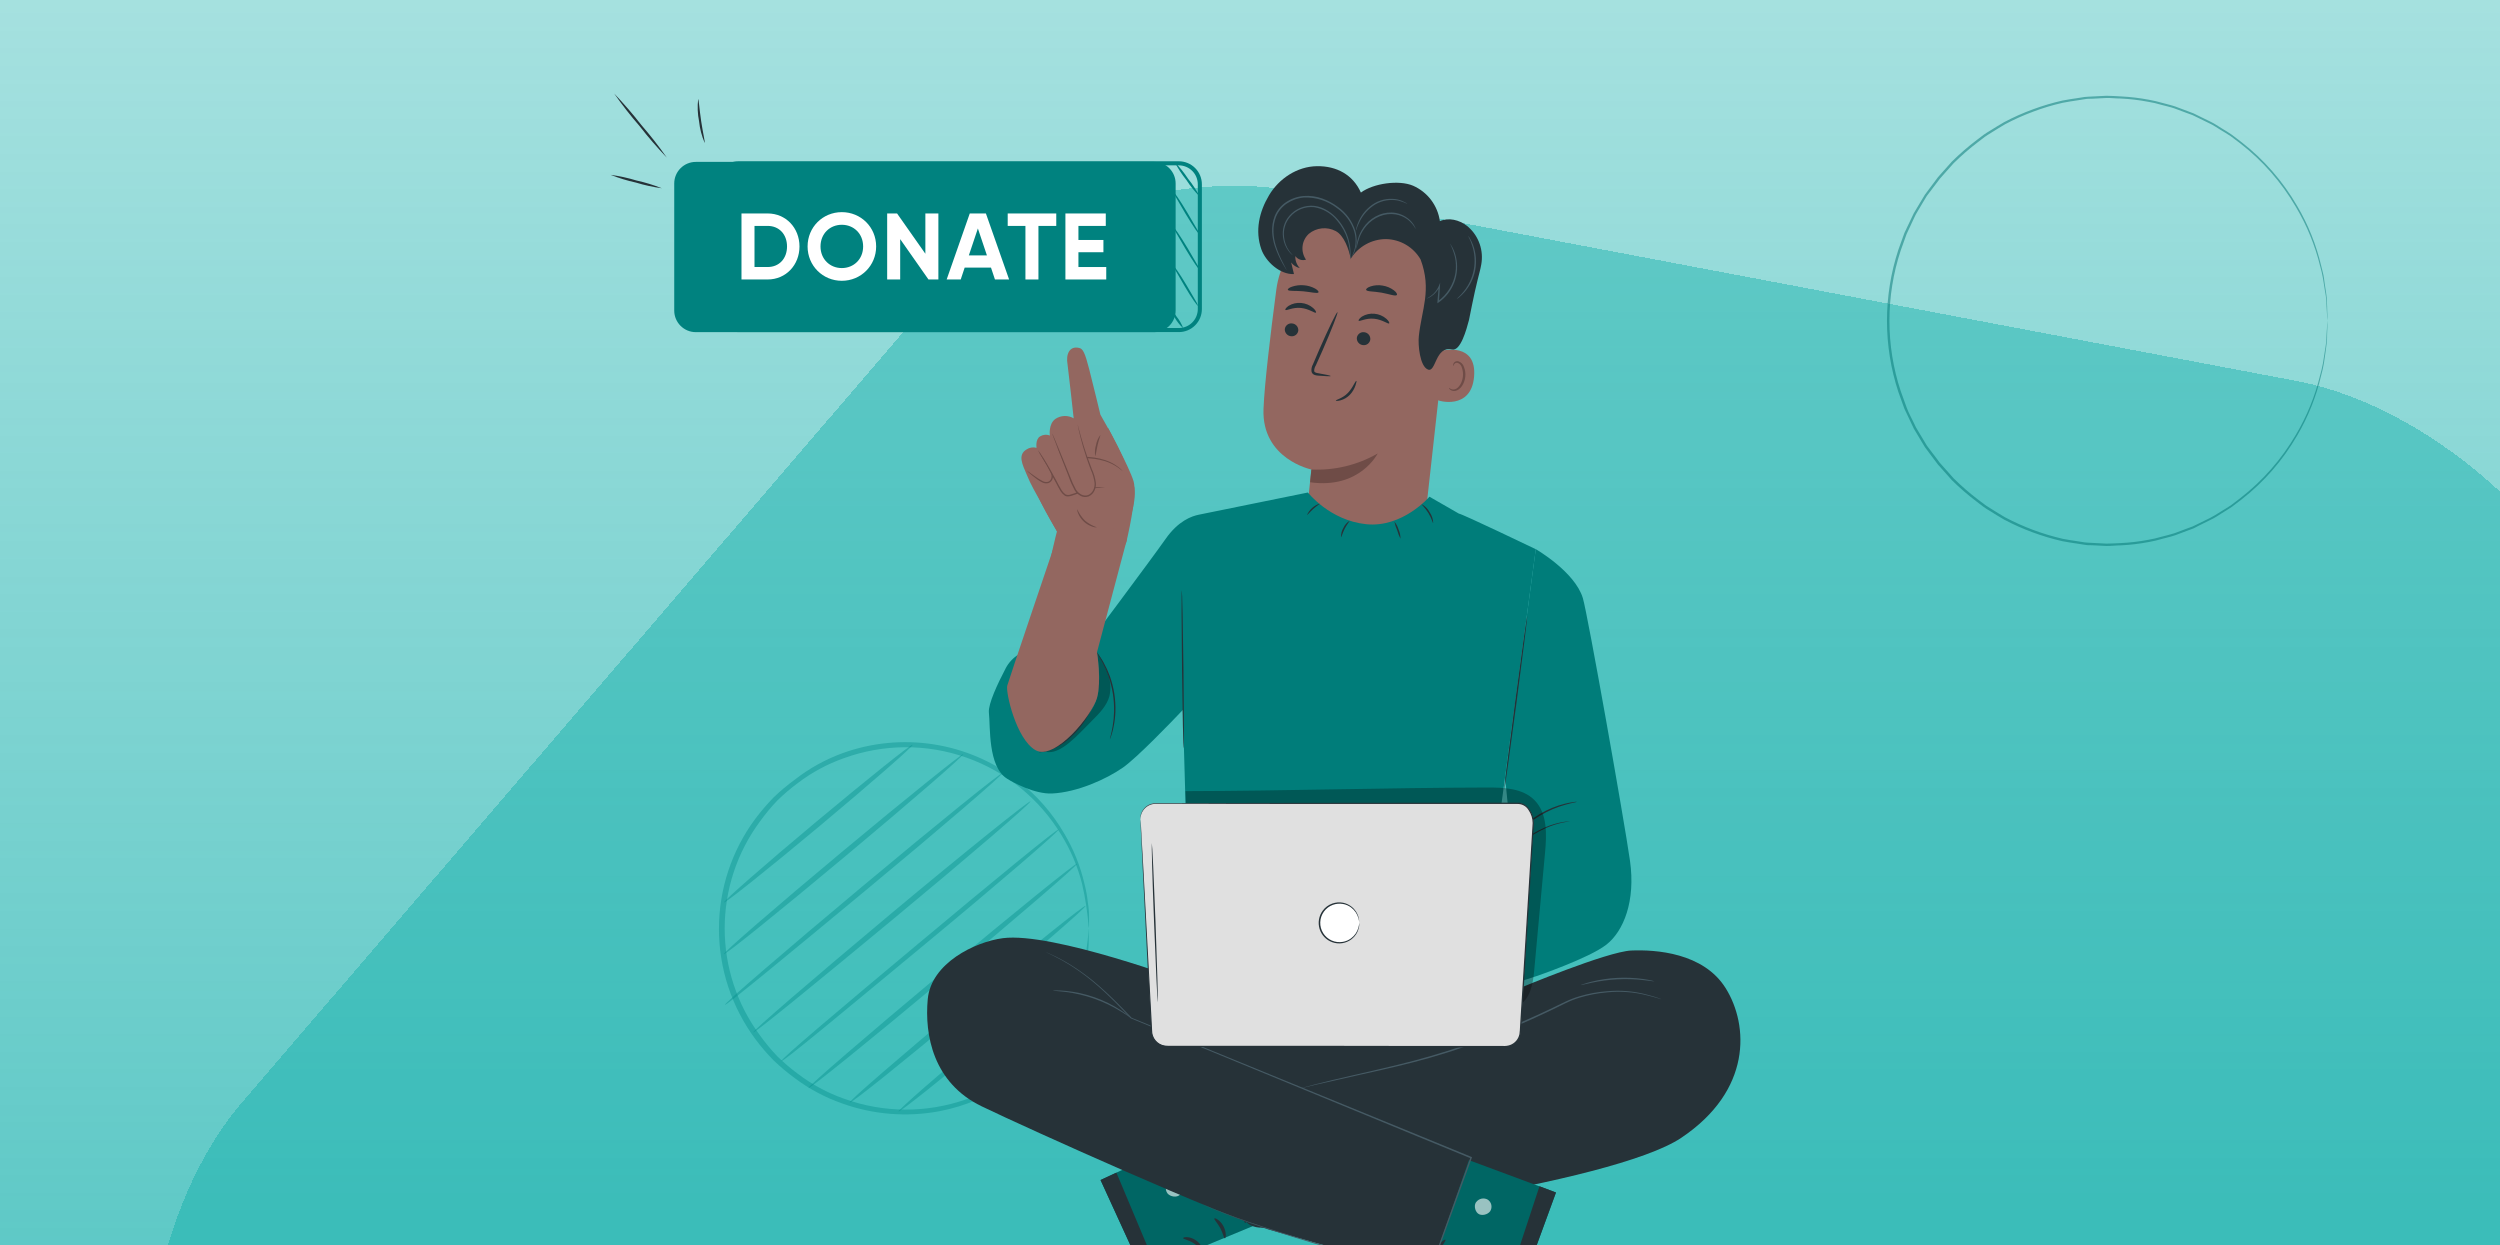 <svg fill="none" height="130" viewBox="0 0 261 130" width="261" xmlns="http://www.w3.org/2000/svg" xmlns:xlink="http://www.w3.org/1999/xlink"><filter id="a" color-interpolation-filters="sRGB" filterUnits="userSpaceOnUse" height="381.204" width="388.061" x="-31.632" y="-27.606"><feFlood flood-opacity="0" result="BackgroundImageFix"/><feColorMatrix in="SourceAlpha" result="hardAlpha" type="matrix" values="0 0 0 0 0 0 0 0 0 0 0 0 0 0 0 0 0 0 127 0"/><feOffset dy="13"/><feGaussianBlur stdDeviation="23.5"/><feComposite in2="hardAlpha" operator="out"/><feColorMatrix type="matrix" values="0 0 0 0 0.059 0 0 0 0 0.239 0 0 0 0 0.424 0 0 0 0.04 0"/><feBlend in2="BackgroundImageFix" mode="normal" result="effect1_dropShadow_340_1803"/><feBlend in="SourceGraphic" in2="effect1_dropShadow_340_1803" mode="normal" result="shape"/></filter><linearGradient id="b" gradientUnits="userSpaceOnUse" x1="367" x2="367" y1="-15" y2="408"><stop offset="0" stop-color="#00a9a5" stop-opacity=".32"/><stop offset=".461" stop-color="#00a9a5" stop-opacity=".736"/><stop offset="1" stop-color="#00a9a5"/></linearGradient><clipPath id="c"><path d="m0 0h261v130h-261z"/></clipPath><clipPath id="d"><path d="m-4-1h268v145h-268z"/></clipPath><g clip-path="url(#c)"><g clip-path="url(#d)"><path d="m0 0h268v145h-268z" fill="#fff" transform="translate(-4 -1)"/><path d="m-15-15h764v423h-764z" fill="url(#b)"/><g filter="url(#a)"><path d="m230.006 278.895c-8.838 10.303-27.052 16.722-40.417 14.126l-104.718-19.833c-13.364-2.595-27.985-15.169-32.383-27.993l-35.16-100.868c-4.527-12.899-.933-31.891 7.905-42.195l69.558-81.034c8.838-10.303 27.052-16.722 40.416-14.127l104.718 19.833c13.365 2.595 27.985 15.169 32.384 27.993l35.16 100.868c4.526 12.898.932 31.89-7.905 42.194z" fill="#00a9a5" fill-opacity=".38" shape-rendering="crispEdges"/></g></g><path d="m242.991 33.48s0-.127-.033-.381l-.07-1.103c0-.243-.027-.518-.043-.816-.016-.298-.097-.623-.146-.976s-.114-.734-.178-1.136c-.078-.431-.177-.859-.298-1.28-.535-2.186-1.392-4.276-2.541-6.2-1.499-2.566-3.468-4.813-5.801-6.619l-.989-.745c-.346-.232-.708-.447-1.081-.673-.373-.226-.719-.474-1.114-.656l-1.184-.579-.6-.292-.633-.232-1.286-.48c-.433-.149-.892-.243-1.341-.364-.452-.138-.913-.245-1.379-.32-.951-.181-1.914-.296-2.881-.342-.492 0-.989-.066-1.487-.055l-1.508.077c-.254 0-.508 0-.762.05l-.763.121c-.503.083-1.022.143-1.53.254-1.032.232-2.047.536-3.038.91-1.019.374-2.013.818-2.973 1.329-.482.27-.941.579-1.417.866-.232.154-.481.281-.703.452l-.67.513c-.908.688-1.771 1.437-2.584 2.239l-1.157 1.302-.292.331-.265.353-.541.712-.54.712-.46.767-.459.772-.227.386-.195.403-.773 1.655-.616 1.721c-1.568 4.758-1.568 9.909 0 14.666.21.552.416 1.147.621 1.721.206.574.514 1.103.773 1.655l.195.408.227.386.46.767.459.767.541.717.54.712.26.353.292.325 1.157 1.302c.812.805 1.675 1.555 2.584 2.245l.676.507c.221.176.47.303.702.458.476.287.936.596 1.417.866 1.902 1.004 3.923 1.757 6.012 2.239.508.11 1.027.171 1.535.254l.757.121c.254.033.508.033.762.05l1.509.077c.497 0 .994-.039 1.486-.055.967-.046 1.93-.16 2.882-.342.465-.078.926-.185 1.378-.32.455-.121.909-.221 1.347-.364l1.281-.48.632-.232.6-.292 1.184-.579c.383-.199.754-.418 1.114-.656.362-.226.73-.441 1.081-.673l.984-.75c2.335-1.805 4.306-4.053 5.807-6.619 1.148-1.933 2.003-4.033 2.535-6.227.121-.419.22-.845.298-1.274.064-.403.124-.783.178-1.136s.113-.678.146-.976c.032-.298.032-.552.043-.816.033-.48.054-.85.07-1.103.017-.254.033-.381.033-.381v.381c0 .254-.027.629-.043 1.103 0 .248 0 .551-.033.822-.032.27-.086.629-.13.982-.043.353-.108.739-.167 1.147-.075.431-.17.858-.287 1.28-.514 2.209-1.358 4.324-2.503 6.271-1.498 2.59-3.473 4.861-5.817 6.685l-.995.761c-.346.237-.713.452-1.081.684-.368.232-.724.48-1.124.662l-1.19.59-.605.314-.638.237-1.292.485c-.444.154-.903.248-1.357.375-.458.139-.924.249-1.395.331-.962.184-1.936.3-2.914.347-.492 0-.995.072-1.498.066l-1.524-.077c-.26 0-.541 0-.773-.05l-.768-.121c-.514-.083-1.038-.143-1.552-.254-1.043-.237-2.071-.543-3.076-.916-1.03-.378-2.034-.825-3.006-1.34-.492-.27-.956-.585-1.438-.877-.246-.139-.484-.292-.713-.458l-.681-.518c-.921-.694-1.795-1.449-2.617-2.261l-1.173-1.318-.298-.331-.265-.359-.54-.717-.541-.728-.465-.772-.465-.778-.232-.392-.195-.414-.784-1.655c-.21-.579-.416-1.164-.627-1.743-1.585-4.817-1.585-10.031 0-14.848l.627-1.743.784-1.655.2-.414.233-.392.465-.778.465-.772.54-.723.541-.723.265-.358.292-.331c.394-.436.784-.877 1.173-1.313.823-.812 1.697-1.57 2.617-2.267l.681-.518c.227-.171.475-.303.713-.458.482-.287.952-.601 1.438-.872.972-.515 1.976-.963 3.006-1.34 1.005-.372 2.033-.678 3.076-.916.514-.11 1.038-.171 1.552-.254l.768-.121c.254-.033.513-.033.767-.05l1.525-.077c.508 0 1.006.044 1.503.066.978.048 1.952.164 2.914.347.47.083.936.192 1.395.325.454.132.913.226 1.351.375l1.298.485.638.243.605.298 1.195.585c.4.188.751.452 1.119.667s.735.447 1.081.684l.995.761c2.343 1.821 4.318 4.088 5.817 6.674 1.145 1.942 1.991 4.051 2.509 6.255.097.458.243.877.286 1.285.044.408.114.789.168 1.147.054.358.103.678.13.982.027.303 0 .552.032.816 0 .485.032.855.043 1.103s-.005.381-.005.381z" fill="#007573" fill-opacity=".5"/><g fill="#008c89" fill-opacity=".4"><path d="m113.664 96.894c-.114-1.565-.348-3.119-.702-4.648-.457-1.78-1.179-3.482-2.14-5.049-2.267-3.771-5.776-6.636-9.925-8.102-4.149-1.466-8.678-1.443-12.812.066-1.714.606-3.323 1.475-4.77 2.575-.754.556-1.469 1.163-2.14 1.817-.668.699-1.286 1.444-1.85 2.229-2.382 3.228-3.668 7.134-3.668 11.145s1.285 7.918 3.668 11.146c.564.785 1.182 1.53 1.85 2.229.671.654 1.386 1.261 2.14 1.817 1.447 1.099 3.057 1.968 4.77 2.574 4.133 1.509 8.663 1.533 12.812.066 4.149-1.466 7.658-4.331 9.925-8.102.961-1.566 1.683-3.268 2.14-5.049.354-1.528.588-3.082.702-4.647.012.104.012.208 0 .312v.914c.002.497-.039.993-.123 1.482-.071.674-.194 1.341-.368 1.995-.423 1.816-1.122 3.556-2.073 5.16-1.392 2.366-3.272 4.409-5.514 5.992-2.243 1.584-4.797 2.672-7.492 3.192-3.407.644-6.925.363-10.187-.813-1.767-.62-3.428-1.507-4.926-2.631-.784-.573-1.529-1.199-2.229-1.872-.687-.697-1.324-1.442-1.906-2.229-2.461-3.324-3.788-7.35-3.788-11.486 0-4.135 1.328-8.162 3.788-11.485.588-.782 1.224-1.527 1.906-2.229.7-.673 1.445-1.299 2.229-1.872 1.5-1.17 3.174-2.099 4.96-2.753 3.047-1.108 6.325-1.427 9.528-.928 3.204.499 6.229 1.8 8.794 3.782 1.972 1.522 3.626 3.415 4.871 5.573.95 1.604 1.65 3.344 2.073 5.16.174.662.297 1.336.368 2.017.083.49.124.986.122 1.482v.914c-.002.086-.014.172-.033.256z"/><path d="m110.532 86.596c.1.123-6.297 5.64-14.3 12.26-8.002 6.62-14.567 12.104-14.667 11.925s6.297-5.573 14.3-12.26c8.002-6.687 14.567-12.082 14.667-11.926z"/><path d="m112.46 90.162c.1.123-6.108 5.461-13.854 11.937-7.746 6.475-14.121 11.624-14.222 11.502-.1-.123 6.096-5.472 13.854-11.948 7.757-6.475 14.099-11.614 14.221-11.491z"/><path d="m113.341 94.565c.111.123-5.328 4.826-12.127 10.51-6.798 5.684-12.404 10.187-12.505 10.031-.1-.157 5.327-4.826 12.127-10.511 6.798-5.684 12.404-10.153 12.505-10.03z"/><path d="m113.664 99.457c.1.123-4.258 3.935-9.741 8.515-5.484 4.581-10.031 8.192-10.12 8.07-.089-.123 4.258-3.935 9.752-8.515 5.495-4.581 10.02-8.192 10.109-8.07z"/><path d="m107.59 83.653c.111.123-6.298 5.64-14.289 12.26-7.991 6.621-14.578 12.004-14.678 11.881-.1-.122 6.297-5.639 14.3-12.327 8.003-6.687 14.567-11.937 14.668-11.814z"/><path d="m104.658 80.711c.101.123-6.308 5.64-14.299 12.26-7.991 6.62-14.567 12.059-14.678 11.936-.112-.122 6.297-5.639 14.3-12.326 8.002-6.687 14.567-11.992 14.678-11.87z"/><path d="m100.568 78.727c.1.123-5.405 4.893-12.316 10.666-6.91 5.773-12.572 10.343-12.684 10.22-.112-.123 5.405-4.904 12.316-10.666 6.91-5.762 12.583-10.309 12.683-10.22z"/><path d="m95.285 77.746c.1.123-4.235 3.912-9.674 8.459-5.439 4.547-9.953 8.136-10.031 8.014-.078-.123 4.224-3.912 9.674-8.459 5.45-4.547 9.931-8.136 10.031-8.014z"/></g><path d="m151.157 32.758-2.291 20.641c-.391 3.511-1.682 8.587-7.202 7.72-4.734-1.117-5.446-5.817-5.078-9.093.173-1.553.314-2.85.323-3.009 0 0-5.199-1.079-4.999-6.323.097-2.532.717-7.737 1.335-12.437.32-2.434 1.546-4.659 3.433-6.231 1.886-1.572 4.295-2.375 6.748-2.251l.506.024c5.434.585 7.966 5.54 7.225 10.957z" fill="#936760"/><path d="m136.909 49.017c2.42.115 4.823-.467 6.923-1.676 0 0-1.856 3.744-7.058 3.008z" fill="#6f4c47"/><path d="m141.838 33.481c.091.118.75-.294 1.62-.206.871.088 1.471.588 1.573.491.053-.047-.032-.25-.294-.485-.35-.302-.786-.486-1.246-.526-.455-.045-.912.058-1.303.294-.274.191-.383.379-.35.432z" fill="#263238"/><path d="m141.652 35.281c-.01.185.051.366.172.506s.291.227.475.244c.09.011.181.005.269-.019.087-.024.168-.066.239-.122.071-.056.13-.126.174-.205.043-.079.071-.166.08-.256.011-.184-.051-.365-.172-.505-.121-.139-.291-.226-.475-.242-.089-.011-.18-.005-.267.019-.087.024-.169.065-.24.121-.07.056-.13.125-.173.204-.044.079-.072.166-.082.256z" fill="#263238"/><path d="m138.923 39.26c0-.047-.488-.159-1.294-.294-.205-.032-.397-.082-.426-.224-.004-.208.054-.413.168-.588l.688-1.535c.956-2.188 1.658-3.991 1.57-4.026-.088-.035-.935 1.703-1.891 3.891-.233.537-.454 1.052-.661 1.544-.144.241-.196.526-.147.803.025.074.068.142.124.197s.124.096.199.121c.112.038.229.059.347.065.812.062 1.318.091 1.323.047z" fill="#263238"/><path d="m142.623 30.258c.062.203.773.144 1.603.294.829.15 1.491.415 1.608.241.056-.085-.053-.294-.314-.485-.346-.258-.75-.428-1.177-.494-.423-.076-.859-.045-1.267.091-.315.109-.477.256-.453.353z" fill="#263238"/><path d="m134.451 30.258c.073.168.773.076 1.596.153.824.076 1.497.268 1.603.112.047-.073-.07-.229-.341-.391-.363-.199-.764-.318-1.176-.35-.422-.039-.847.011-1.247.147-.315.103-.465.247-.435.329z" fill="#263238"/><path d="m150.534 36.616c.091-.035 3.655-.882 3.361 2.694s-3.823 2.541-3.823 2.438.462-5.132.462-5.132z" fill="#936760"/><path d="m151.275 40.483c.017 0 .059.05.161.106.143.076.31.093.465.047.388-.106.756-.679.826-1.323.035-.306.001-.615-.1-.906-.024-.115-.076-.222-.15-.312-.075-.09-.171-.161-.279-.206-.07-.025-.147-.024-.216.002-.07.026-.129.075-.166.139-.056.094-.038.168-.059.173-.021.006-.071-.068-.029-.212.026-.087.082-.162.158-.212.104-.067.23-.09.35-.065.145.042.276.119.382.226.106.106.183.238.224.383.129.322.175.67.135 1.015-.082.721-.505 1.365-1.035 1.47-.098.02-.2.018-.298-.007-.098-.025-.189-.07-.266-.135-.103-.097-.115-.179-.103-.185z" fill="#6f4c47"/><path d="m139.459 41.827c-.027-.094.697-.218 1.267-.812.239-.261.443-.553.606-.868.135-.247.235-.4.273-.382.039.018 0 .191-.088.465-.121.367-.322.702-.588.982-.271.284-.615.488-.994.588-.285.073-.471.059-.476.026z" fill="#263238"/><path d="m134.192 32.355c.091.118.75-.294 1.62-.206s1.47.588 1.573.488c.053-.044-.032-.247-.294-.482-.349-.303-.786-.488-1.247-.526-.454-.045-.911.058-1.302.294-.283.191-.392.379-.35.432z" fill="#263238"/><path d="m134.133 34.352c-.011.185.051.366.172.506.12.14.291.228.475.244.089.012.179.005.265-.018s.167-.064.238-.118c.071-.055.13-.123.174-.2.045-.078.073-.163.085-.252.012-.184-.049-.366-.169-.505-.121-.14-.292-.227-.475-.242-.089-.012-.18-.007-.266.016-.087.023-.168.063-.239.117s-.131.122-.176.2c-.044.078-.073.164-.084.252z" fill="#263238"/><path d="m153.36 33.417c-.262.997-.883 3.27-1.765 3.067-1.764-.4-1.661 2.429-2.514 2.097s-1.053-2.582-.956-3.479c.294-2.803 1.371-4.814.185-8.014-.367-.635-.893-1.164-1.525-1.537s-1.349-.576-2.083-.59c-.739.001-1.466.19-2.111.55-.646.36-1.188.879-1.577 1.508-.182-.979-.694-2.45-1.579-2.903-.443-.231-.944-.327-1.441-.274-.497.052-.967.25-1.353.568-.367.338-.6.797-.654 1.293-.054.496.074.995.36 1.404-.201.065-.418.064-.618-.004-.201-.067-.375-.197-.496-.37-.012.23.023.46.103.676.081.216.205.413.364.579-.362-.081-.684-.29-.905-.588l.294 1.212c-1.471.073-2.968-1.326-3.409-2.594-.667-1.923-.232-3.888.809-5.635 1.041-1.747 2.941-3.006 4.999-3.035 2.059-.029 3.762.897 4.588 2.756 1.3-.965 3.967-1.35 5.452-.715.743.327 1.389.839 1.878 1.486.489.648.805 1.409.916 2.213.912-.409 2.023-.132 2.814.479l.191.159c.53.481.928 1.089 1.159 1.767.23.677.285 1.402.159 2.107-.094.565-.277 1.153-.38 1.609-.347 1.35-.905 4.205-.905 4.205z" fill="#263238"/><path d="m134.98 26.659s-.047-.026-.121-.091c-.108-.093-.207-.198-.294-.312-.336-.424-.549-.933-.614-1.47-.06-.397-.033-.801.077-1.187s.301-.743.561-1.048c.318-.376.723-.669 1.18-.854.457-.184.953-.255 1.443-.205.505.063.988.24 1.414.518.398.25.754.561 1.056.92.513.599.891 1.301 1.109 2.059.146.511.217 1.042.209 1.573 0 .188-.018.332-.033.429-.003.05-.011.099-.026.147.032-.716-.054-1.432-.253-2.12-.227-.741-.607-1.426-1.115-2.011-.598-.734-1.444-1.225-2.379-1.379-.466-.045-.935.022-1.37.196-.434.174-.821.45-1.126.804-.251.29-.437.63-.547.997s-.141.753-.092 1.133c.053.524.241 1.024.547 1.453.221.309.383.438.374.45z" fill="#455a64"/><path d="m134.336 28.223c-.043-.05-.079-.106-.109-.165-.068-.112-.165-.294-.294-.494-.348-.608-.636-1.248-.859-1.911-.15-.464-.238-.945-.262-1.432-.028-.563.061-1.126.262-1.653.235-.584.637-1.085 1.156-1.441.554-.38 1.198-.609 1.867-.665.667-.051 1.336.04 1.965.268.583.21 1.132.508 1.626.882.863.61 1.5 1.487 1.812 2.497.194.684.174 1.412-.056 2.085-.065.179-.148.352-.247.515-.035.057-.074.111-.118.162.117-.224.215-.457.294-.697.201-.663.201-1.372 0-2.035-.318-.978-.947-1.826-1.791-2.414-.987-.764-2.211-1.154-3.458-1.103-.644.055-1.263.275-1.797.638-.495.339-.881.815-1.109 1.37-.198.507-.289 1.05-.267 1.594.018.477.098.949.238 1.406.213.66.484 1.301.809 1.914l.255.509c.033.054.061.111.083.171z" fill="#455a64"/><path d="m152.086 31.208c-.017-.024.315-.268.724-.779.537-.661.9-1.446 1.054-2.284s.095-1.701-.172-2.51c-.203-.624-.426-.971-.4-.982.027-.012.071.074.168.235.133.226.246.465.335.712.303.822.379 1.711.221 2.573-.159.862-.546 1.665-1.121 2.326-.171.199-.36.382-.565.547-.073.065-.155.12-.244.162z" fill="#455a64"/><path d="m148.931 31.179c0-.015.171-.082.441-.276.377-.272.671-.642.85-1.07l.135-.335-.023.362c-.033.488-.071 1.05-.109 1.662l-.115-.065c.487-.351.901-.794 1.216-1.305.315-.511.527-1.079.622-1.671.08-.542.064-1.093-.047-1.629-.118-.492-.293-.969-.523-1.42.026.026.048.054.067.085.058.083.111.17.159.259.18.332.314.686.4 1.053.207.882.145 1.805-.178 2.651s-.892 1.576-1.633 2.095l-.127.088v-.153l.138-1.659.115.026c-.194.443-.514.819-.92 1.082-.11.07-.226.131-.347.179-.039.018-.079.032-.121.041z" fill="#455a64"/><path d="m147.802 23.906c-.21-.377-.491-.709-.827-.979-.37-.278-.802-.463-1.258-.541-.562-.091-1.138-.026-1.665.188-.529.212-1 .546-1.373.976-.304.35-.548.747-.724 1.176-.148.407-.265.825-.35 1.25-.011-.118-.005-.237.018-.353.041-.319.118-.633.229-.935.168-.452.412-.871.721-1.241.384-.453.872-.805 1.423-1.026.554-.224 1.159-.288 1.747-.185.477.092.923.3 1.3.606.252.204.464.455.623.738.042.077.08.157.112.238.013.028.021.058.024.088z" fill="#455a64"/><path d="m146.931 21.283c-.313-.148-.64-.265-.976-.347-.806-.152-1.639-.013-2.353.391-.707.428-1.278 1.05-1.644 1.791-.294.565-.373.956-.4.947-.001-.094.014-.188.045-.277.064-.247.151-.488.258-.72.351-.774.93-1.422 1.659-1.859.748-.429 1.63-.559 2.47-.365.251.063.492.162.715.294.082.037.158.086.226.144z" fill="#455a64"/><path d="m125.74 102.737 32.86.447s9.19-3.847 11.716-3.95 7.538.218 9.855 3.95c2.397 3.858 2.732 10.663-4.652 15.607-7.194 4.817-40.08 9.266-44.589 8.857l-8.304-11.157s-.086-9.143 0-9.578c.085-.435 1.47-4.353 1.47-4.353z" fill="#263238"/><path d="m145.414 118.17 17.03 6.326-7.761 21.223c-1.982-.864-2.038-13.333-2.038-13.333l-11.078-3.606z" fill="#006664"/><path d="m154.124 125.487c.137-.182.336-.306.559-.35s.455-.004.65.112c.187.129.317.325.363.547s.004.454-.116.647c-.256.376-.932.535-1.282.247-.35-.289-.456-.971-.118-1.274" fill="#fff" opacity=".6"/><path d="m162.444 124.496-1.721-.653-6.81 20.644s.064 1.097.77 1.232z" fill="#263238"/><path d="m149.978 131.589c.109 0 .141-.538.394-1.109.253-.57.606-.961.538-1.047-.068-.085-.588.218-.882.883-.294.664-.15 1.294-.05 1.273z" fill="#263238"/><path d="m147.643 130.163c.044.014.256-.371.385-1.065.07-.409.092-.824.065-1.238-.019-.245-.052-.488-.1-.729-.025-.143-.07-.282-.135-.412-.048-.095-.127-.172-.223-.217-.097-.045-.206-.057-.31-.033-.091.025-.175.072-.245.136s-.124.143-.158.232c-.049.134-.08.274-.091.417-.028.247-.033.496-.015.744.033.419.132.83.295 1.218.276.658.588.967.635.941.047-.027-.188-.394-.38-1.032-.112-.372-.175-.757-.188-1.144-.007-.227.005-.455.036-.68.023-.247.091-.438.211-.459.047 0 .062 0 .112.068.044.094.077.193.097.294.051.223.09.449.115.677.042.39.048.784.017 1.176-.047.667-.179 1.085-.123 1.106z" fill="#263238"/><path d="m147.843 130.08c.029-.029-.268-.37-.927-.655-.385-.167-.795-.267-1.214-.295-.25-.012-.5 0-.747.036-.161.006-.318.053-.455.138-.137.084-.25.203-.327.344-.033.095-.038.197-.015.294.024.098.075.187.147.256.104.101.222.186.35.253.224.123.466.212.718.262.418.088.852.07 1.261-.053.703-.212.985-.589.953-.621s-.371.232-1.015.359c-.372.071-.755.061-1.123-.029-.212-.055-.416-.137-.606-.245-.214-.117-.364-.267-.312-.344.053-.076.274-.223.486-.244.221-.037.446-.055.67-.053.386.009.769.07 1.138.183.633.214.98.467 1.018.414z" fill="#263238"/><path d="m131.369 115.547-16.469 7.646 9.411 20.55c1.905-1.017.982-13.454.982-13.454l10.76-4.464z" fill="#006664"/><path d="m123.261 123.525c-.151-.17-.359-.279-.584-.306-.226-.026-.454.031-.64.162-.176.144-.29.35-.318.576s.032.453.168.636c.295.353.968.459 1.294.144.327-.315.38-1.003.018-1.276" fill="#fff" opacity=".6"/><path d="m114.891 123.19 1.662-.77 8.413 20.032s.021 1.097-.67 1.288z" fill="#263238"/><path d="m125.537 130.571c-.103.045-.379-.438-.926-.785s-1.091-.414-1.094-.526.647-.227 1.302.206c.656.432.818 1.085.718 1.105z" fill="#263238"/><path d="m127.875 129.283c-.112 0-.182-.526-.482-1.073s-.68-.912-.615-1.003.612.171.956.824c.344.652.241 1.264.141 1.252z" fill="#263238"/><path d="m130.089 127.666c-.041.02-.294-.35-.464-1.032-.106-.402-.161-.815-.165-1.23-.001-.244.014-.489.044-.732.011-.145.044-.288.1-.423.04-.1.112-.183.205-.236s.201-.074.307-.058c.093.016.181.055.257.113.075.058.135.133.175.219.06.14.099.287.115.438.047.244.071.492.073.741.002.418-.062.834-.188 1.232-.223.68-.523 1.015-.559.988-.035-.026.153-.405.294-1.058.083-.379.115-.766.097-1.153-.01-.228-.039-.454-.088-.676-.041-.241-.123-.43-.247-.441-.047 0-.062 0-.106.076-.035.095-.059.193-.07.294-.035.227-.055.456-.062.685-.013.394.011.788.074 1.177.114.664.264 1.076.208 1.076z" fill="#263238"/><path d="m129.886 127.613c-.032-.029.236-.394.868-.726.597-.309 1.268-.446 1.938-.397.161-.007.321.027.465.1.144.074.266.183.355.317.04.093.052.195.036.294-.016.1-.06.192-.127.268-.096.108-.207.202-.329.279-.214.141-.448.248-.694.318-.41.119-.844.136-1.262.047-.717-.159-1.029-.521-1-.547.03-.027.389.206 1.041.294.377.042.758.002 1.118-.118.209-.069.407-.168.588-.294.203-.132.344-.294.294-.364-.063-.069-.141-.123-.227-.159-.086-.035-.179-.052-.273-.047-.225-.022-.451-.022-.676 0-.384.036-.76.127-1.118.27-.632.224-.958.518-.997.465z" fill="#263238"/><path d="m124.105 102.563s-14.192-5.293-19.409-4.617c-2.921.385-7.488 2.615-7.838 6.358-.35 3.744.568 8.752 5.617 11.19 5.05 2.438 25.206 11.484 29.996 12.875 4.791 1.391 16.719 4.655 16.719 4.655l4.534-12.939s-24.746-8.57-26.052-9.529c-1.306-.958-4.614-2.261-4.614-2.261z" fill="#263238"/><path d="m173.442 104.319-.1-.024-.294-.088c-.25-.073-.62-.182-1.102-.294-1.361-.345-2.771-.45-4.168-.309-.963.083-1.915.264-2.84.542-.514.155-1.015.352-1.497.588l-1.544.755c-2.123 1.015-4.497 2.059-7.02 3.05-5.058 2.026-9.913 2.988-13.375 3.776-1.735.382-3.14.7-4.117.929l-1.114.265-.294.065-.1.017c.029-.016.061-.027.094-.032l.294-.079c.253-.068.623-.174 1.109-.295.961-.247 2.352-.588 4.096-.976 3.459-.814 8.299-1.791 13.34-3.823 2.523-.997 4.893-2.029 7.016-3.038l1.547-.747c.49-.236.999-.433 1.521-.588.934-.277 1.895-.453 2.867-.526 1.413-.136 2.838-.014 4.208.359.482.123.85.241 1.1.326l.279.103z" fill="#455a64"/><path d="m172.695 102.449c0 .026-.432-.053-1.126-.127-1.812-.199-3.644-.105-5.426.28-.685.144-1.102.264-1.108.241.092-.051.191-.089.294-.115.185-.065.459-.147.8-.232.891-.224 1.802-.36 2.72-.406.916-.046 1.835-.005 2.744.123.35.053.629.106.82.15.097.019.192.047.282.086z" fill="#455a64"/><path d="m118.135 106.316c-.015.02-.409-.294-1.088-.703-1.775-1.104-3.769-1.806-5.843-2.059-.794-.1-1.291-.108-1.291-.135.115-.021.232-.028.35-.02.226 0 .552 0 .952.047 2.102.199 4.122.913 5.882 2.079.267.173.524.361.77.561.099.065.189.142.268.23z" fill="#455a64"/><path d="m125.258 125.607.111.042.321.135c.294.117.7.312 1.256.526 1.105.438 2.737 1.038 4.834 1.729 4.191 1.368 10.217 3.115 17.427 4.929l-.079.044 4.388-12.178.041.098-5.435-2.233-30.063-12.383c-1.224-1.294-2.353-2.435-3.406-3.359-.895-.789-1.849-1.508-2.855-2.149-.633-.399-1.287-.763-1.959-1.091l-.526-.247-.177-.088.183.076.532.232c.679.318 1.339.675 1.976 1.071 1.015.635 1.978 1.35 2.879 2.138 1.065.917 2.197 2.058 3.426 3.346h-.018l30.067 12.304 5.435 2.233.064.026-.023.071-4.411 12.171-.021.059-.062-.014c-7.211-1.83-13.233-3.594-17.421-5-2.094-.7-3.723-1.314-4.826-1.764-.553-.218-.964-.421-1.247-.544l-.317-.144z" fill="#455a64"/><path d="m160.335 57.331s4.088 2.353 4.917 5.12c.503 1.679 4.314 23.165 4.917 27.399.603 4.235-.67 7.375-2.476 8.781-1.806 1.405-7.284 3.276-7.284 3.276l-7.69 2.496-2.209-5.622 7.323-10.522-.703-7.108z" fill="#007d7a"/><path d="m152.304 53.62-3.07-1.764s-2.797 3.27-6.611 2.87c-3.814-.4-6.079-3.308-6.079-3.308l-11.375 2.314c-.761.153-2.152.635-3.484 2.538-1.486 2.12-8.529 11.528-8.529 11.528h-4.917c-.666-0-1.319.182-1.889.526-.57.344-1.035.838-1.346 1.427-.841 1.603-1.849 3.744-1.764 4.632.168 1.503-.124 5.623 1.891 6.908.638.409 2.92 1.632 4.705 1.55 2.614-.123 5.652-1.485 7.402-2.708 1.47-1.038 4.926-4.62 6.252-6.017v.029l.853 29.834 29.82-.847 6.175-45.794s-7.734-3.717-8.034-3.717z" fill="#007d7a"/><path d="m123.381 61.616c.042 0 .121 3.696.174 8.258s.065 8.261.02 8.261c-.044 0-.12-3.697-.173-8.258-.053-4.561-.062-8.261-.021-8.261z" fill="#263238"/><path d="m163.947 85.733s-.253.041-.703.126c-.636.127-1.255.324-1.847.588-.876.395-1.701.894-2.459 1.485-.928.726-1.794 1.528-2.59 2.397-.853.92-1.63 1.829-2.353 2.647-.642.72-1.321 1.407-2.032 2.059-.481.441-.991.85-1.526 1.223-.189.132-.344.221-.447.294-.05.036-.105.066-.162.088.044-.043.092-.081.144-.115.097-.073.247-.171.429-.312.521-.388 1.017-.806 1.488-1.253.603-.559 1.277-1.27 2-2.085.724-.815 1.5-1.726 2.353-2.647.803-.874 1.678-1.677 2.617-2.403.769-.592 1.609-1.086 2.5-1.47.602-.258 1.233-.442 1.879-.547.229-.044.409-.044.529-.059.059-.013.119-.019.18-.018z" fill="#263238"/><path d="m164.623 83.713c0 .026-.453.091-1.176.294-1.86.515-3.547 1.519-4.885 2.908-.512.532-.785.903-.806.882.046-.098.103-.19.171-.274.17-.24.356-.469.556-.685 1.313-1.452 3.032-2.477 4.934-2.941.286-.07.576-.124.868-.162.111-.024.225-.032.338-.024z" fill="#263238"/><path d="m109.121 78.475c1.58.429 3.474-1.841 4.909-3.261.744-.741 1.52-1.529 1.796-2.544.195-.853.107-1.745-.249-2.544-.265-.72-.618-1.405-1.05-2.038.132 1.226.435 3.103.023 4.644-.344 1.285-1.158 2.306-2.023 3.276-.912 1.026-1.994 2.103-3.406 2.467z" fill="#000" opacity=".3"/><path d="m115.871 77.176c-.03 0 .153-.52.294-1.376.085-.5.134-1.007.144-1.514.01-.621-.031-1.242-.124-1.856-.101-.613-.253-1.217-.453-1.806-.167-.48-.37-.947-.605-1.397-.403-.77-.736-1.2-.712-1.217.093.088.175.187.244.294.093.116.178.238.256.365.094.147.206.312.309.506.25.449.465.917.641 1.4.211.594.369 1.207.47 1.829.096.624.134 1.254.115 1.885-.016.515-.076 1.028-.179 1.532-.036.218-.092.406-.136.588-.035.144-.079.287-.129.426-.034.118-.08.232-.135.341z" fill="#263238"/><path d="m137.791 52.57c.021.038-.329.241-.694.571-.364.329-.612.65-.647.624.128-.281.314-.533.545-.739s.502-.361.796-.455z" fill="#263238"/><path d="m140.894 54.373c.032.032-.268.353-.509.829s-.332.906-.376.882c-.022-.34.063-.678.241-.968.135-.307.359-.566.644-.744z" fill="#263238"/><path d="m146.208 56.243c-.142-.282-.257-.578-.341-.882-.13-.29-.229-.592-.294-.903.208.249.36.54.447.853.13.293.194.612.188.932z" fill="#263238"/><path d="m149.628 54.626c-.047 0-.162-.509-.5-1.059-.338-.55-.738-.897-.706-.932.358.195.649.492.838.853.233.335.361.731.368 1.138z" fill="#263238"/><path d="m159.444 64.289c.044 0-.461 4.082-1.126 9.102-.665 5.02-1.238 9.087-1.279 9.081s.461-4.079 1.126-9.102c.665-5.023 1.238-9.087 1.279-9.081z" fill="#263238"/><path d="m114.759 70.888c.012.14.012.281 0 .42-.008.165-.029.329-.062.491-.017.097-.032.197-.053.294-.02.097-.053.218-.085.335-.145.552-.342 1.088-.588 1.603-.309.626-.676 1.222-1.097 1.779-.433.553-.926 1.056-1.47 1.5-.449.359-.943.656-1.471.882-.115.044-.22.094-.323.132l-.294.082-.259.07c-.08.018-.156.021-.224.032-.139.022-.279.033-.42.032.504-.1.997-.251 1.47-.45.508-.234.984-.53 1.418-.882.524-.439 1.001-.932 1.423-1.47.415-.548.779-1.133 1.088-1.747.249-.505.453-1.03.612-1.57.138-.506.25-1.018.335-1.535z" fill="#263238"/><path d="m158.486 104.992c1.264-.611 1.552-2.249 1.682-3.649.376-4.096.753-8.194 1.132-12.296.179-1.926.265-4.117-1.094-5.505-1.241-1.259-3.214-1.332-4.982-1.326-10.91.029-20.547.35-31.466.379l.556 19.089z" fill="#000" opacity=".3"/><path d="m119.061 85.554 1.162 22.138c.024.414.206.802.508 1.085.302.284.701.441 1.115.438l35.266.062c.415.002.815-.156 1.117-.441.302-.284.483-.674.506-1.088l1.344-21.762c.047-.906-.588-2.109-1.511-2.126h-37.851c-.222-.006-.443.034-.65.118-.206.084-.392.209-.548.368-.155.159-.276.348-.355.556s-.114.43-.103.652z" fill="#e0e0e0"/><path d="m119.061 85.554s0-.029 0-.082c-.007-.082-.007-.165 0-.247.048-.323.194-.624.418-.862.164-.176.365-.313.588-.403.273-.098.564-.138.853-.118h2.144l13.663-.024 20.265-.021h1.441c.255-.014.508.051.726.185.215.137.398.317.538.529.289.421.443.919.444 1.429-.029.491-.059.988-.088 1.488-.124 1.992-.249 4.024-.376 6.096-.253 4.144-.518 8.432-.792 12.825l-.05.824c-.023.273-.017.538-.067.826-.057.281-.184.544-.371.763-.186.218-.425.386-.694.487-.264.094-.546.131-.826.109h-2.426-6.332l-11.969-.027-10.831-.026h-2.499-.597c-.203 0-.403 0-.615-.021-.413-.058-.789-.268-1.056-.588-.26-.313-.4-.708-.394-1.115-.02-.385-.038-.764-.059-1.141-.038-.756-.076-1.491-.114-2.211-.294-5.761-.527-10.422-.691-13.645-.077-1.609-.139-2.858-.18-3.711-.017-.423-.032-.744-.044-.965s0-.329 0-.329 0 .112.027.329c.026.218.032.541.056.962.05.853.12 2.103.211 3.711.174 3.235.427 7.884.738 13.642.039.72.08 1.456.121 2.211.018.377.038.756.059 1.141-.006.382.125.752.37 1.044.249.297.599.49.983.541.195.018.391.024.588.018h3.108 10.831l11.969.018h6.332 2.426c.262.021.525-.013.773-.1.245-.092.462-.244.631-.442.169-.199.285-.437.337-.693.044-.25.044-.539.064-.806l.05-.824c.274-4.393.538-8.681.797-12.821.128-2.074.253-4.107.377-6.099.032-.497.061-.991.091-1.485-.002-.479-.148-.946-.418-1.341-.116-.201-.284-.368-.486-.483s-.431-.173-.664-.17h-1.438-20.265l-13.662-.021h-2.144c-.284-.022-.57.015-.838.109-.261.1-.49.267-.667.483-.176.216-.293.474-.339.749-.014.1-.023.2-.027.3z" fill="#263238"/><path d="m139.832 98.429c1.147 0 2.076-.929 2.076-2.076 0-1.147-.929-2.076-2.076-2.076s-2.076.93-2.076 2.076c0 1.147.929 2.076 2.076 2.076z" fill="#fff"/><path d="m141.908 96.352c-.014 0 0-.185-.094-.5-.122-.444-.389-.834-.758-1.109-.251-.19-.544-.317-.853-.37-.353-.062-.717-.029-1.053.094-.373.135-.697.379-.929.7-.238.324-.372.712-.386 1.114-.015.402.092.798.305 1.139.214.34.524.609.892.771s.775.21 1.171.138c.309-.054.602-.181.853-.37.369-.274.636-.663.758-1.106.086-.315.08-.503.094-.5.008.044.008.089 0 .132.002.129-.013.257-.044.382-.107.467-.372.882-.75 1.176-.282.22-.616.365-.97.422-.353.057-.716.023-1.053-.098-.315-.113-.599-.297-.83-.539-.23-.242-.401-.535-.498-.855-.097-.32-.118-.658-.061-.988.057-.33.19-.641.389-.91.251-.343.599-.603 1-.744.361-.129.75-.159 1.126-.085.323.065.625.205.883.409.379.293.644.709.75 1.176.031.124.045.252.044.379.013.046.018.094.014.141z" fill="#263238"/><path d="m120.249 88.004c.042 0 .218 3.72.389 8.311.17 4.591.276 8.314.235 8.314s-.209-3.723-.388-8.311c-.18-4.588-.277-8.311-.236-8.314z" fill="#263238"/><path d="m109.651 59.119c-.209-.176.697-3.652.697-3.652s-2.394-3.902-2.456-5.161c-.061-1.259.944-3.841.944-3.841l6.861-1.764s2.206 4.093 2.647 5.54-.756 6.358-.756 6.358l-1.176 2.52s-3.494 2.77-6.761 0z" fill="#936760"/><path d="m107.904 51.058c-.269-.495-.51-1.005-.723-1.526-.433-1.029-.968-2.041 0-2.617.151-.099.321-.165.5-.193.178-.028.361-.017.535.031 0 0-.147-.882.37-1.194.151-.094.322-.151.498-.167.177-.015.355.011.52.078 0 0-.165-1.223.588-1.741.28-.185.606-.288.942-.298.335-.01.667.074.958.242 0 0-.588-5.355-.641-5.638-.189-1.041.197-1.964 1.232-1.706.379.094.588.494 1.035 2.238s1.162 4.72 1.162 4.72 1.205 2.094 1.764 3.235c.559 1.141 1.697 3.723 1.791 4.411.241 1.764-.797 4.117-.797 4.117l-7.293.423z" fill="#936760"/><path d="m108.36 46.983c.208.248.396.511.564.788l.589.882c.119.174.224.357.314.547.103.217.133.462.086.697-.023.123-.077.238-.158.333s-.186.167-.304.208c-.22.055-.453.026-.653-.082-.172-.082-.335-.181-.488-.294-.141-.103-.274-.203-.391-.294-.239-.185-.421-.344-.544-.459-.124-.115-.189-.179-.183-.188s.294.215.791.559c.278.209.573.394.883.553.169.089.364.113.55.068.092-.034.174-.091.237-.167.062-.076.103-.168.118-.265.038-.199.012-.405-.073-.588s-.183-.361-.294-.529l-.55-.882c-.189-.281-.355-.577-.494-.885z" fill="#6f4c47"/><path d="m114.341 47.621c-.062-.383-.036-.775.077-1.147.066-.383.222-.745.456-1.056.041.021-.162.488-.294 1.091-.133.603-.192 1.112-.239 1.112z" fill="#6f4c47"/><path d="m117.235 49.185c-.673-.652-1.521-1.094-2.441-1.273-.915-.176-1.852-.212-2.779-.106-.741.068-1.591.259-1.926.923-.335.665.071 1.565.726 1.956.656.391 1.471.409 2.238.341.768-.068 1.532-.212 2.291-.094" fill="#936760"/><path d="m115.344 50.932s-.206-.021-.588 0c-.523.023-1.044.072-1.561.147-.364.046-.731.062-1.097.047-.427-.015-.846-.12-1.23-.309-.427-.225-.753-.605-.911-1.062-.084-.244-.102-.506-.053-.759.063-.261.203-.497.403-.676.405-.313.892-.502 1.402-.544.46-.054.923-.082 1.386-.082.787-.014 1.571.104 2.32.35.503.169.974.424 1.391.753.114.09.221.188.32.294.038.034.07.072.097.115 0 0-.153-.138-.452-.356-.424-.305-.894-.54-1.391-.697-.739-.228-1.51-.333-2.283-.312-.457.005-.913.035-1.367.091-.48.038-.939.215-1.32.509-.176.155-.3.36-.356.588-.046.226-.031.461.044.679.144.423.444.775.838.985.367.181.768.281 1.176.294.359.02.719.011 1.077-.026.522-.068 1.049-.102 1.576-.103.143.006.285.02.426.041.053.003.104.014.153.032z" fill="#6f4c47"/><path d="m108.413 47.068c.767 1.176 1.444 2.447 2.091 3.682.154.378.408.707.735.953.276.171.961-.138 1.27-.244l-2.108-4.793" fill="#936760"/><path d="m110.401 46.665c.073.113.136.232.188.356l.465 1.006c.391.853.926 2.058 1.523 3.402l.035.073-.079.029c-.227.079-.471.182-.735.25-.106.026-.215.042-.324.047-.057.003-.115-.003-.17-.018-.059-.014-.113-.042-.159-.079-.17-.122-.315-.276-.427-.453-.214-.341-.367-.682-.541-.997-.329-.638-.632-1.209-.897-1.685-.264-.476-.482-.856-.638-1.117-.086-.132-.162-.269-.229-.412.105.118.199.246.279.382.171.25.409.624.682 1.094.274.47.589 1.035.93 1.67.173.315.335.662.541.982.102.16.233.299.385.412.081.042.171.066.262.07.092.004.183-.012.267-.047.25-.062.489-.162.724-.244l-.053.112c-.588-1.356-1.112-2.558-1.471-3.423l-.423-1.023c-.056-.125-.102-.255-.135-.388z" fill="#6f4c47"/><path d="m109.833 45.239c.677 1.7 1.354 3.399 2.032 5.096.124.369.309.716.547 1.023.121.153.277.274.456.351s.374.109.568.093c.529-.076.882-.638.902-1.176-.016-.537-.146-1.064-.382-1.547-.608-1.55-1.094-3.145-1.456-4.77" fill="#936760"/><path d="m112.5 44.312c.021.051.038.103.05.156.033.118.071.268.121.45.106.391.259.956.473 1.647.215.691.492 1.506.842 2.394.216.465.36.961.426 1.47.019.28-.034.559-.156.812-.124.264-.341.473-.609.588-.139.051-.288.071-.435.059-.148-.012-.291-.056-.42-.129-.242-.135-.444-.329-.589-.565-.243-.444-.448-.907-.614-1.385-.347-.882-.659-1.688-.927-2.367-.267-.679-.458-1.206-.611-1.603l-.162-.438c-.021-.051-.036-.104-.044-.159.03.046.054.096.073.147l.189.426c.161.394.385.932.655 1.585.271.653.589 1.47.959 2.353.166.467.369.919.609 1.353.133.215.321.392.544.512.11.062.232.099.358.11.126.011.252-.006.371-.048.235-.102.423-.288.53-.521.11-.228.159-.482.141-.735-.065-.489-.203-.966-.409-1.415-.344-.882-.612-1.72-.812-2.414-.2-.694-.341-1.27-.429-1.664-.041-.2-.074-.353-.091-.459-.019-.051-.03-.104-.033-.159z" fill="#6f4c47"/><path d="m109.995 57.187s-4.652 13.722-4.838 14.392c-.185.67.921 5.573 2.941 6.734 2.02 1.162 5.94-3.673 6.429-5.449.488-1.776 0-4.776 0-4.776l3.137-11.819" fill="#936760"/><path d="m114.527 55.055c-.149.019-.3-0-.438-.056-.344-.107-.659-.289-.924-.532-.268-.244-.477-.546-.612-.882-.068-.133-.101-.282-.094-.432.194.445.468.851.809 1.197.372.312.799.551 1.259.706z" fill="#6f4c47"/><path d="m120.481 16.902h-47.836c-1.245 0-2.255 1.01-2.255 2.255v13.264c0 1.245 1.01 2.255 2.255 2.255h47.836c1.246 0 2.255-1.01 2.255-2.255v-13.264c0-1.245-1.009-2.255-2.255-2.255z" fill="#00827f"/><path d="m123.073 34.671h-46.003c-.633-.007-1.239-.263-1.685-.713s-.697-1.058-.698-1.691v-13.026c.001-.637.255-1.248.705-1.699.451-.451 1.061-.704 1.699-.705h45.982c.637.001 1.248.255 1.698.705.451.451.705 1.061.706 1.699v13.026c-.001.637-.255 1.248-.706 1.699-.45.451-1.061.704-1.698.705zm-46.003-17.407c-.52.007-1.017.218-1.383.588-.366.37-.572.869-.573 1.39v13.026c0 .524.208 1.028.579 1.398s.874.579 1.398.579h45.982c.524 0 1.027-.208 1.398-.579s.579-.874.579-1.398v-13.026c-.001-.524-.209-1.027-.58-1.397-.371-.371-.873-.579-1.397-.581z" fill="#00827f"/><path d="m123.537 34.279c-.354-.324-.656-.701-.895-1.117-.301-.374-.542-.792-.716-1.24.355.324.658.701.9 1.117.3.373.541.792.711 1.24z" fill="#00827f"/><path d="m125.264 20.542c-.528-.536-1.001-1.125-1.411-1.756-.469-.588-.882-1.219-1.232-1.884.528.536 1.001 1.125 1.411 1.756.47.587.883 1.218 1.232 1.884z" fill="#00827f"/><path d="m125.08 31.931c-.064.047-.703-.853-1.402-2.054-.354-.588-.665-1.125-.882-1.517-.136-.204-.247-.423-.333-.652.064-.043.704.878 1.403 2.054.353.588.664 1.125.886 1.517.135.203.246.422.328.652z" fill="#00827f"/><path d="m125.276 28.206c-.064.047-.746-.946-1.5-2.212-.379-.635-.716-1.21-.955-1.633-.143-.22-.263-.454-.358-.699.064-.043.746.951 1.505 2.216.379.631.712 1.21.95 1.628.145.219.265.454.358.699z" fill="#00827f"/><path d="m125.272 24.527c-.064.047-.75-.955-1.509-2.225-.383-.635-.72-1.219-.959-1.641-.146-.221-.267-.456-.362-.703.064-.043.75.955 1.509 2.229.383.635.72 1.215.959 1.641.147.218.269.453.362.699z" fill="#00827f"/><path d="m69.099 19.655c-.917-.124-1.822-.322-2.707-.593-.904-.199-1.79-.47-2.651-.81.917.124 1.822.322 2.707.592.904.199 1.79.469 2.651.81z" fill="#263238"/><path d="m69.615 16.454c-1.001-1.043-1.947-2.137-2.834-3.278-.946-1.089-1.833-2.227-2.66-3.41 1 1.046 1.946 2.141 2.834 3.282.943 1.09 1.831 2.226 2.66 3.406z" fill="#263238"/><path d="m73.566 14.911c-.307-.715-.504-1.472-.584-2.246-.154-.763-.186-1.546-.094-2.319.064 0 .124 1.032.311 2.289.188 1.257.43 2.246.367 2.276z" fill="#263238"/><path d="m112.588 27.878h2.904v1.3h-4.263v-6.892h4.214v1.3h-2.855v1.467h2.609v1.28h-2.609z" fill="#fff"/><path d="m110.274 22.286v1.3h-1.861v5.592h-1.358v-5.592h-1.851v-1.3z" fill="#fff"/><path d="m103.873 29.177-.414-1.24h-2.747l-.413 1.24h-1.467l2.412-6.892h1.684l2.422 6.892zm-2.727-2.51h1.89l-.945-2.816z" fill="#fff"/><path d="m96.608 22.286h1.359v6.892h-1.034l-2.954-4.214v4.214h-1.359v-6.892h1.034l2.954 4.204z" fill="#fff"/><path d="m87.886 29.315c-1.989 0-3.574-1.575-3.574-3.584 0-2.018 1.585-3.584 3.574-3.584 1.989 0 3.584 1.565 3.584 3.584 0 2.008-1.595 3.584-3.584 3.584zm0-1.329c1.25 0 2.225-.935 2.225-2.255 0-1.329-.975-2.264-2.225-2.264-1.25 0-2.225.935-2.225 2.264 0 1.319.975 2.255 2.225 2.255z" fill="#fff"/><path d="m80.148 22.285c1.9 0 3.318 1.506 3.318 3.446s-1.418 3.446-3.318 3.446h-2.737v-6.892zm0 5.592c1.191 0 2.018-.876 2.018-2.146 0-1.27-.827-2.146-2.018-2.146h-1.378v4.293z" fill="#fff"/></g></svg>